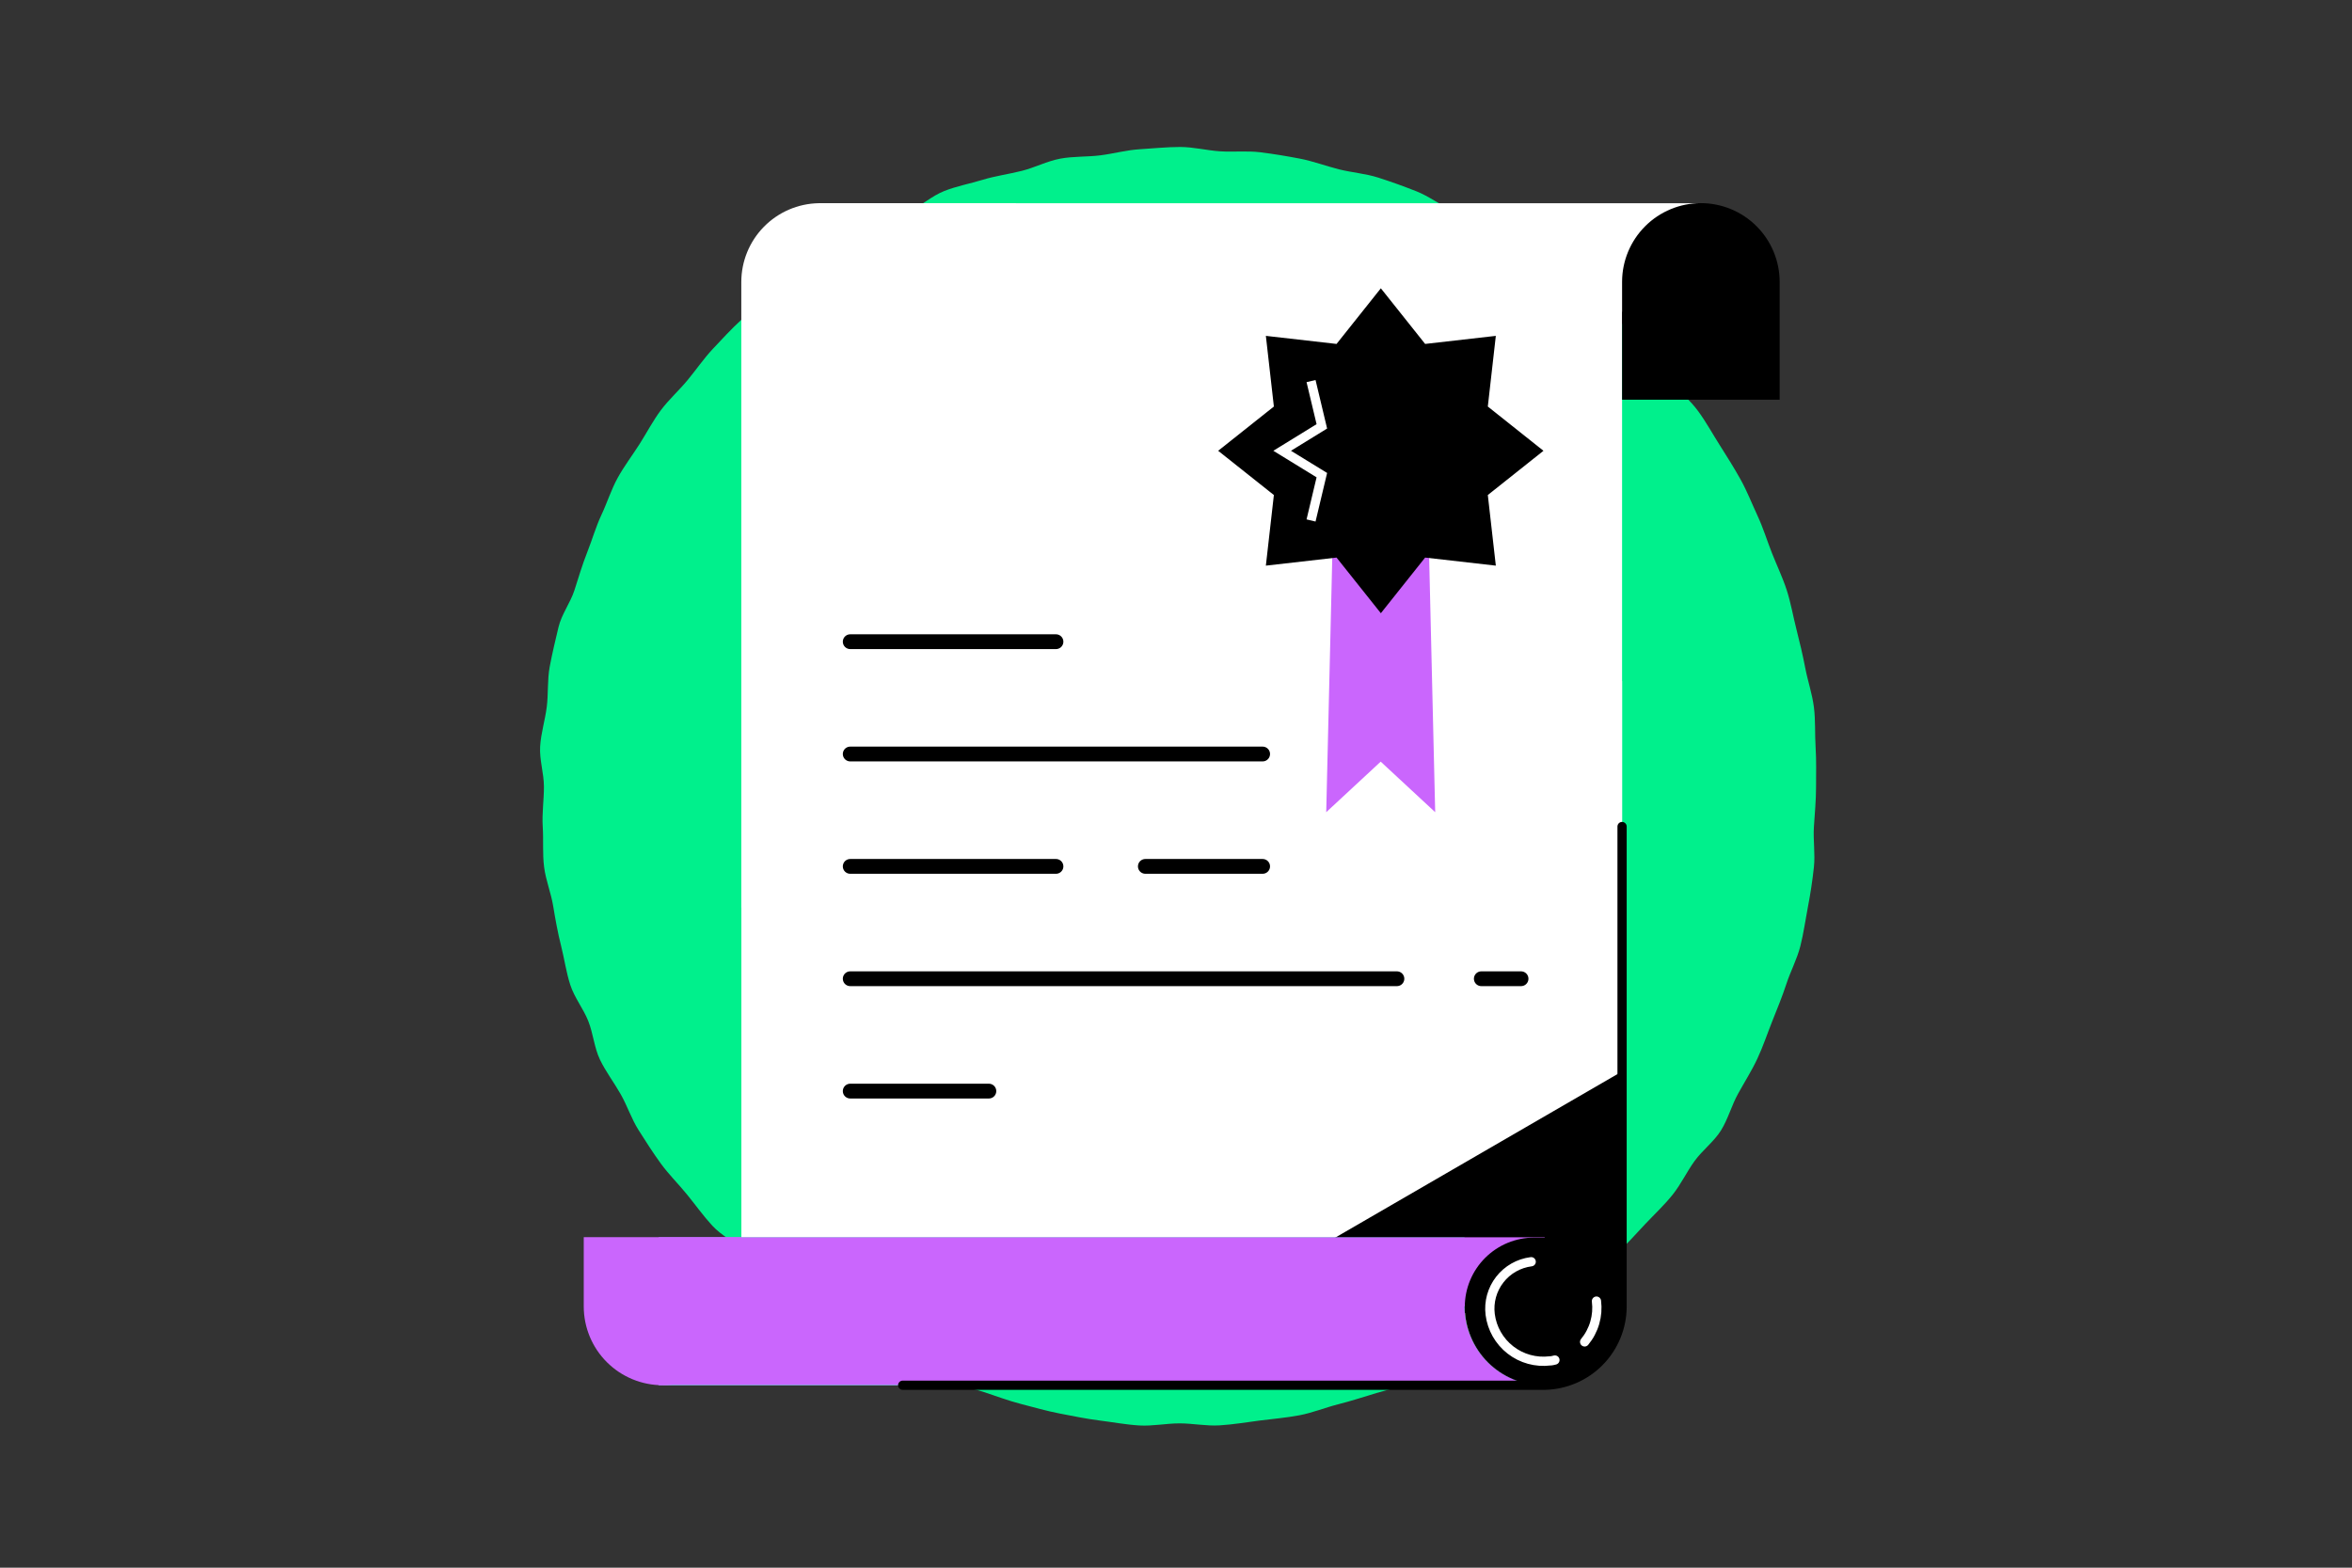 <?xml version="1.0" encoding="UTF-8"?>
<svg xmlns="http://www.w3.org/2000/svg" width="240" height="160" viewBox="0 0 240 160" fill="none">
  <rect x="0" y="0" width="240" height="160" fill="#333333" stroke="none"/>
  <path d="M185.311 80.32C185.311 81.692 185.179 83.041 185.092 84.395C185.006 85.75 185.236 87.15 185.092 88.499C184.948 89.848 184.74 91.219 184.486 92.534C184.233 93.848 184.042 95.248 183.708 96.568C183.373 97.888 182.704 99.133 182.283 100.424C181.862 101.715 181.337 102.983 180.835 104.245C180.333 105.508 179.9 106.816 179.323 108.049C178.746 109.283 178.008 110.441 177.35 111.634C176.692 112.827 176.329 114.211 175.619 115.358C174.91 116.505 173.727 117.381 172.925 118.482C172.123 119.583 171.535 120.862 170.67 121.94C169.804 123.018 168.806 123.946 167.872 124.937C166.937 125.928 166.031 126.96 165.033 127.894C164.035 128.828 162.985 129.709 161.935 130.58C160.885 131.45 159.876 132.395 158.774 133.196C157.672 133.998 156.386 134.545 155.232 135.277C154.078 136.009 152.826 136.551 151.626 137.208C150.426 137.865 149.249 138.516 148.009 139.104C146.769 139.692 145.655 140.522 144.386 141.024C143.117 141.525 141.755 141.779 140.452 142.176C139.148 142.574 137.861 142.989 136.529 143.329C135.196 143.669 133.927 144.194 132.583 144.447C131.238 144.701 129.877 144.81 128.544 144.983C127.212 145.156 125.839 145.387 124.466 145.473C123.093 145.56 121.737 145.271 120.364 145.271C118.991 145.271 117.612 145.565 116.262 145.485C114.912 145.404 113.533 145.145 112.189 144.977C110.845 144.81 109.483 144.522 108.151 144.269C106.818 144.015 105.497 143.629 104.176 143.289C102.855 142.949 101.58 142.459 100.288 142.038C98.995 141.617 97.582 141.49 96.319 140.989C95.055 140.488 93.913 139.663 92.684 139.081C91.455 138.499 90.059 138.217 88.865 137.56C87.671 136.903 86.523 136.13 85.404 135.398C84.284 134.666 83.315 133.617 82.213 132.816C81.112 132.015 79.848 131.421 78.792 130.551C77.737 129.681 76.883 128.597 75.908 127.669C74.933 126.741 73.6 126.09 72.683 125.093C71.766 124.096 70.952 122.954 70.098 121.905C69.245 120.856 68.247 119.871 67.439 118.764C66.631 117.657 65.899 116.499 65.166 115.346C64.433 114.193 64.012 112.868 63.331 111.669C62.651 110.47 61.803 109.364 61.22 108.147C60.637 106.931 60.533 105.479 60.026 104.205C59.518 102.931 58.612 101.819 58.191 100.516C57.77 99.214 57.586 97.848 57.251 96.522C56.916 95.196 56.674 93.859 56.449 92.487C56.224 91.116 55.693 89.848 55.52 88.487C55.347 87.127 55.468 85.755 55.382 84.384C55.295 83.012 55.503 81.669 55.503 80.297C55.503 78.925 55.035 77.548 55.116 76.193C55.197 74.839 55.624 73.484 55.791 72.159C55.959 70.833 55.843 69.386 56.091 68.055C56.339 66.724 56.668 65.358 56.986 64.02C57.303 62.683 58.203 61.525 58.618 60.234C59.033 58.943 59.42 57.628 59.922 56.36C60.424 55.092 60.799 53.767 61.376 52.539C61.953 51.311 62.368 49.968 63.026 48.775C63.683 47.582 64.531 46.47 65.264 45.317C65.997 44.164 66.637 42.931 67.439 41.859C68.241 40.787 69.302 39.836 70.168 38.787C71.033 37.738 71.818 36.591 72.752 35.594C73.687 34.597 74.621 33.582 75.637 32.648C76.652 31.715 77.944 31.173 79.029 30.303C80.113 29.432 81.054 28.481 82.161 27.674C83.269 26.867 84.215 25.83 85.363 25.098C86.511 24.366 87.925 24.066 89.125 23.409C90.325 22.752 91.536 22.159 92.771 21.576C94.005 20.994 95.078 20.003 96.336 19.502C97.594 19 98.972 18.746 100.276 18.349C101.58 17.951 102.941 17.772 104.268 17.438C105.595 17.104 106.836 16.447 108.185 16.193C109.535 15.94 110.914 16.026 112.281 15.853C113.649 15.68 114.964 15.311 116.32 15.23C117.675 15.15 119.049 15 120.422 15C121.795 15 123.156 15.357 124.506 15.444C125.856 15.53 127.269 15.375 128.614 15.542C129.958 15.709 131.337 15.94 132.652 16.193C133.967 16.447 135.294 16.942 136.609 17.277C137.925 17.611 139.338 17.709 140.648 18.13C141.957 18.55 143.25 19.017 144.519 19.519C145.788 20.02 146.913 20.879 148.147 21.461C149.382 22.043 150.582 22.683 151.776 23.34C152.97 23.997 154.084 24.787 155.238 25.519C156.391 26.251 157.511 27.012 158.612 27.824C159.714 28.637 160.92 29.323 161.947 30.193C162.974 31.064 164.191 31.784 165.189 32.718C166.187 33.651 167.122 34.66 168.074 35.657C169.025 36.654 169.677 37.876 170.548 38.931C171.42 39.986 172.487 40.873 173.295 41.98C174.102 43.087 174.754 44.285 175.487 45.438C176.219 46.591 176.946 47.744 177.61 48.937C178.273 50.13 178.764 51.398 179.34 52.637C179.917 53.876 180.31 55.173 180.812 56.447C181.313 57.721 181.902 58.937 182.323 60.239C182.744 61.542 182.963 62.873 183.304 64.205C183.644 65.536 183.95 66.833 184.21 68.176C184.469 69.519 184.919 70.81 185.092 72.17C185.265 73.531 185.179 74.891 185.265 76.263C185.352 77.634 185.311 78.948 185.311 80.32Z" fill="#00F08C"></path>
  <path d="M157.296 141.379H157.631C159.732 141.337 161.733 140.475 163.207 138.979C164.681 137.482 165.511 135.468 165.518 133.368V69.513H75.65V130.245L67.688 141.379H157.296Z" fill="white"></path>
  <path d="M165.116 109.584L122.983 133.999H165.512L165.116 109.584Z" fill="black"></path>
  <path d="M83.872 20.738H83.531C81.425 20.78 79.419 21.646 77.944 23.149C76.469 24.653 75.643 26.674 75.644 28.779V92.629H165.518V31.878L173.48 20.744L83.872 20.738Z" fill="white"></path>
  <path d="M173.549 20.732C175.683 20.732 177.731 21.58 179.24 23.088C180.75 24.596 181.598 26.641 181.598 28.774V40.793H165.519V28.755C165.523 26.629 166.371 24.591 167.876 23.088C169.381 21.584 171.421 20.737 173.549 20.732Z" fill="black"></path>
  <path d="M146.448 82.893L140.888 77.734L135.329 82.893L136.233 44.789H145.544L146.448 82.893Z" fill="#CA66FD"></path>
  <path d="M140.903 62.585L136.383 56.907L129.17 57.73L129.987 50.523L124.303 46.008L129.987 41.492L129.17 34.279L136.383 35.102L140.903 29.424L145.422 35.102L152.635 34.279L151.818 41.492L157.496 46.008L151.818 50.523L152.635 57.73L145.422 56.907L140.903 62.585Z" fill="black"></path>
  <path d="M157.488 141.379C155.354 141.379 153.306 140.532 151.797 139.024C150.287 137.516 149.439 135.471 149.439 133.338V126.299H67.218V141.386H157.909V141.355C157.767 141.367 157.631 141.379 157.488 141.379Z" fill="#00F08C"></path>
  <path d="M67.615 141.378C65.481 141.378 63.433 140.531 61.924 139.023C60.414 137.515 59.566 135.469 59.566 133.337V126.266H75.645V133.355C75.641 135.482 74.793 137.519 73.288 139.023C71.783 140.526 69.743 141.373 67.615 141.378Z" fill="#CA66FD"></path>
  <path d="M86.757 76.954H128.84" stroke="black" stroke-width="1.509" stroke-miterlimit="10" stroke-linecap="round"></path>
  <path d="M86.757 99.891H142.542" stroke="black" stroke-width="1.509" stroke-miterlimit="10" stroke-linecap="round"></path>
  <path d="M151.154 99.891H155.209" stroke="black" stroke-width="1.509" stroke-miterlimit="10" stroke-linecap="round"></path>
  <path d="M157.488 141.379C155.354 141.379 153.306 140.532 151.797 139.024C150.287 137.516 149.439 135.47 149.439 133.338L157.655 126.28H67.218V141.367H157.909V141.336C157.767 141.367 157.631 141.379 157.488 141.379Z" fill="#CA66FD"></path>
  <path d="M116.872 88.424H128.84" stroke="black" stroke-width="1.509" stroke-miterlimit="10" stroke-linecap="round"></path>
  <path d="M86.757 88.424H107.752" stroke="black" stroke-width="1.509" stroke-miterlimit="10" stroke-linecap="round"></path>
  <path d="M86.757 111.359H100.905" stroke="black" stroke-width="1.509" stroke-miterlimit="10" stroke-linecap="round"></path>
  <path d="M133.78 53.12L134.882 48.493L130.833 46.006L134.882 43.514L133.78 38.893" stroke="white" stroke-width="0.943" stroke-miterlimit="10"></path>
  <path d="M86.757 65.492H107.752" stroke="black" stroke-width="1.509" stroke-miterlimit="10" stroke-linecap="round"></path>
  <path d="M157.487 141.397C159.622 141.397 161.669 140.55 163.178 139.042C164.688 137.533 165.536 135.488 165.536 133.355C165.529 131.482 164.779 129.688 163.45 128.368C162.121 127.047 160.322 126.307 158.447 126.31H156.552C154.675 126.31 152.874 127.055 151.546 128.38C150.218 129.706 149.471 131.504 149.469 133.38C149.476 135.503 150.322 137.538 151.824 139.039C153.327 140.541 155.362 141.389 157.487 141.397Z" fill="black"></path>
  <path d="M161.697 136.956C162.172 136.382 162.525 135.716 162.732 135C162.94 134.284 162.998 133.533 162.904 132.793V132.793" stroke="white" stroke-width="0.943" stroke-miterlimit="10" stroke-linecap="round"></path>
  <path d="M156.244 128.773C154.976 128.933 153.822 129.59 153.038 130.599C152.253 131.608 151.901 132.886 152.059 134.154V134.154C152.241 135.591 152.986 136.896 154.131 137.784C155.275 138.673 156.725 139.071 158.164 138.893C158.337 138.893 158.504 138.843 158.665 138.806" stroke="white" stroke-width="0.943" stroke-miterlimit="10" stroke-linecap="round"></path>
  <path d="M92.111 141.378H157.629C159.73 141.336 161.732 140.474 163.206 138.978C164.68 137.481 165.509 135.467 165.517 133.367V84.358" stroke="black" stroke-width="0.943" stroke-miterlimit="10" stroke-linecap="round"></path>
</svg>
